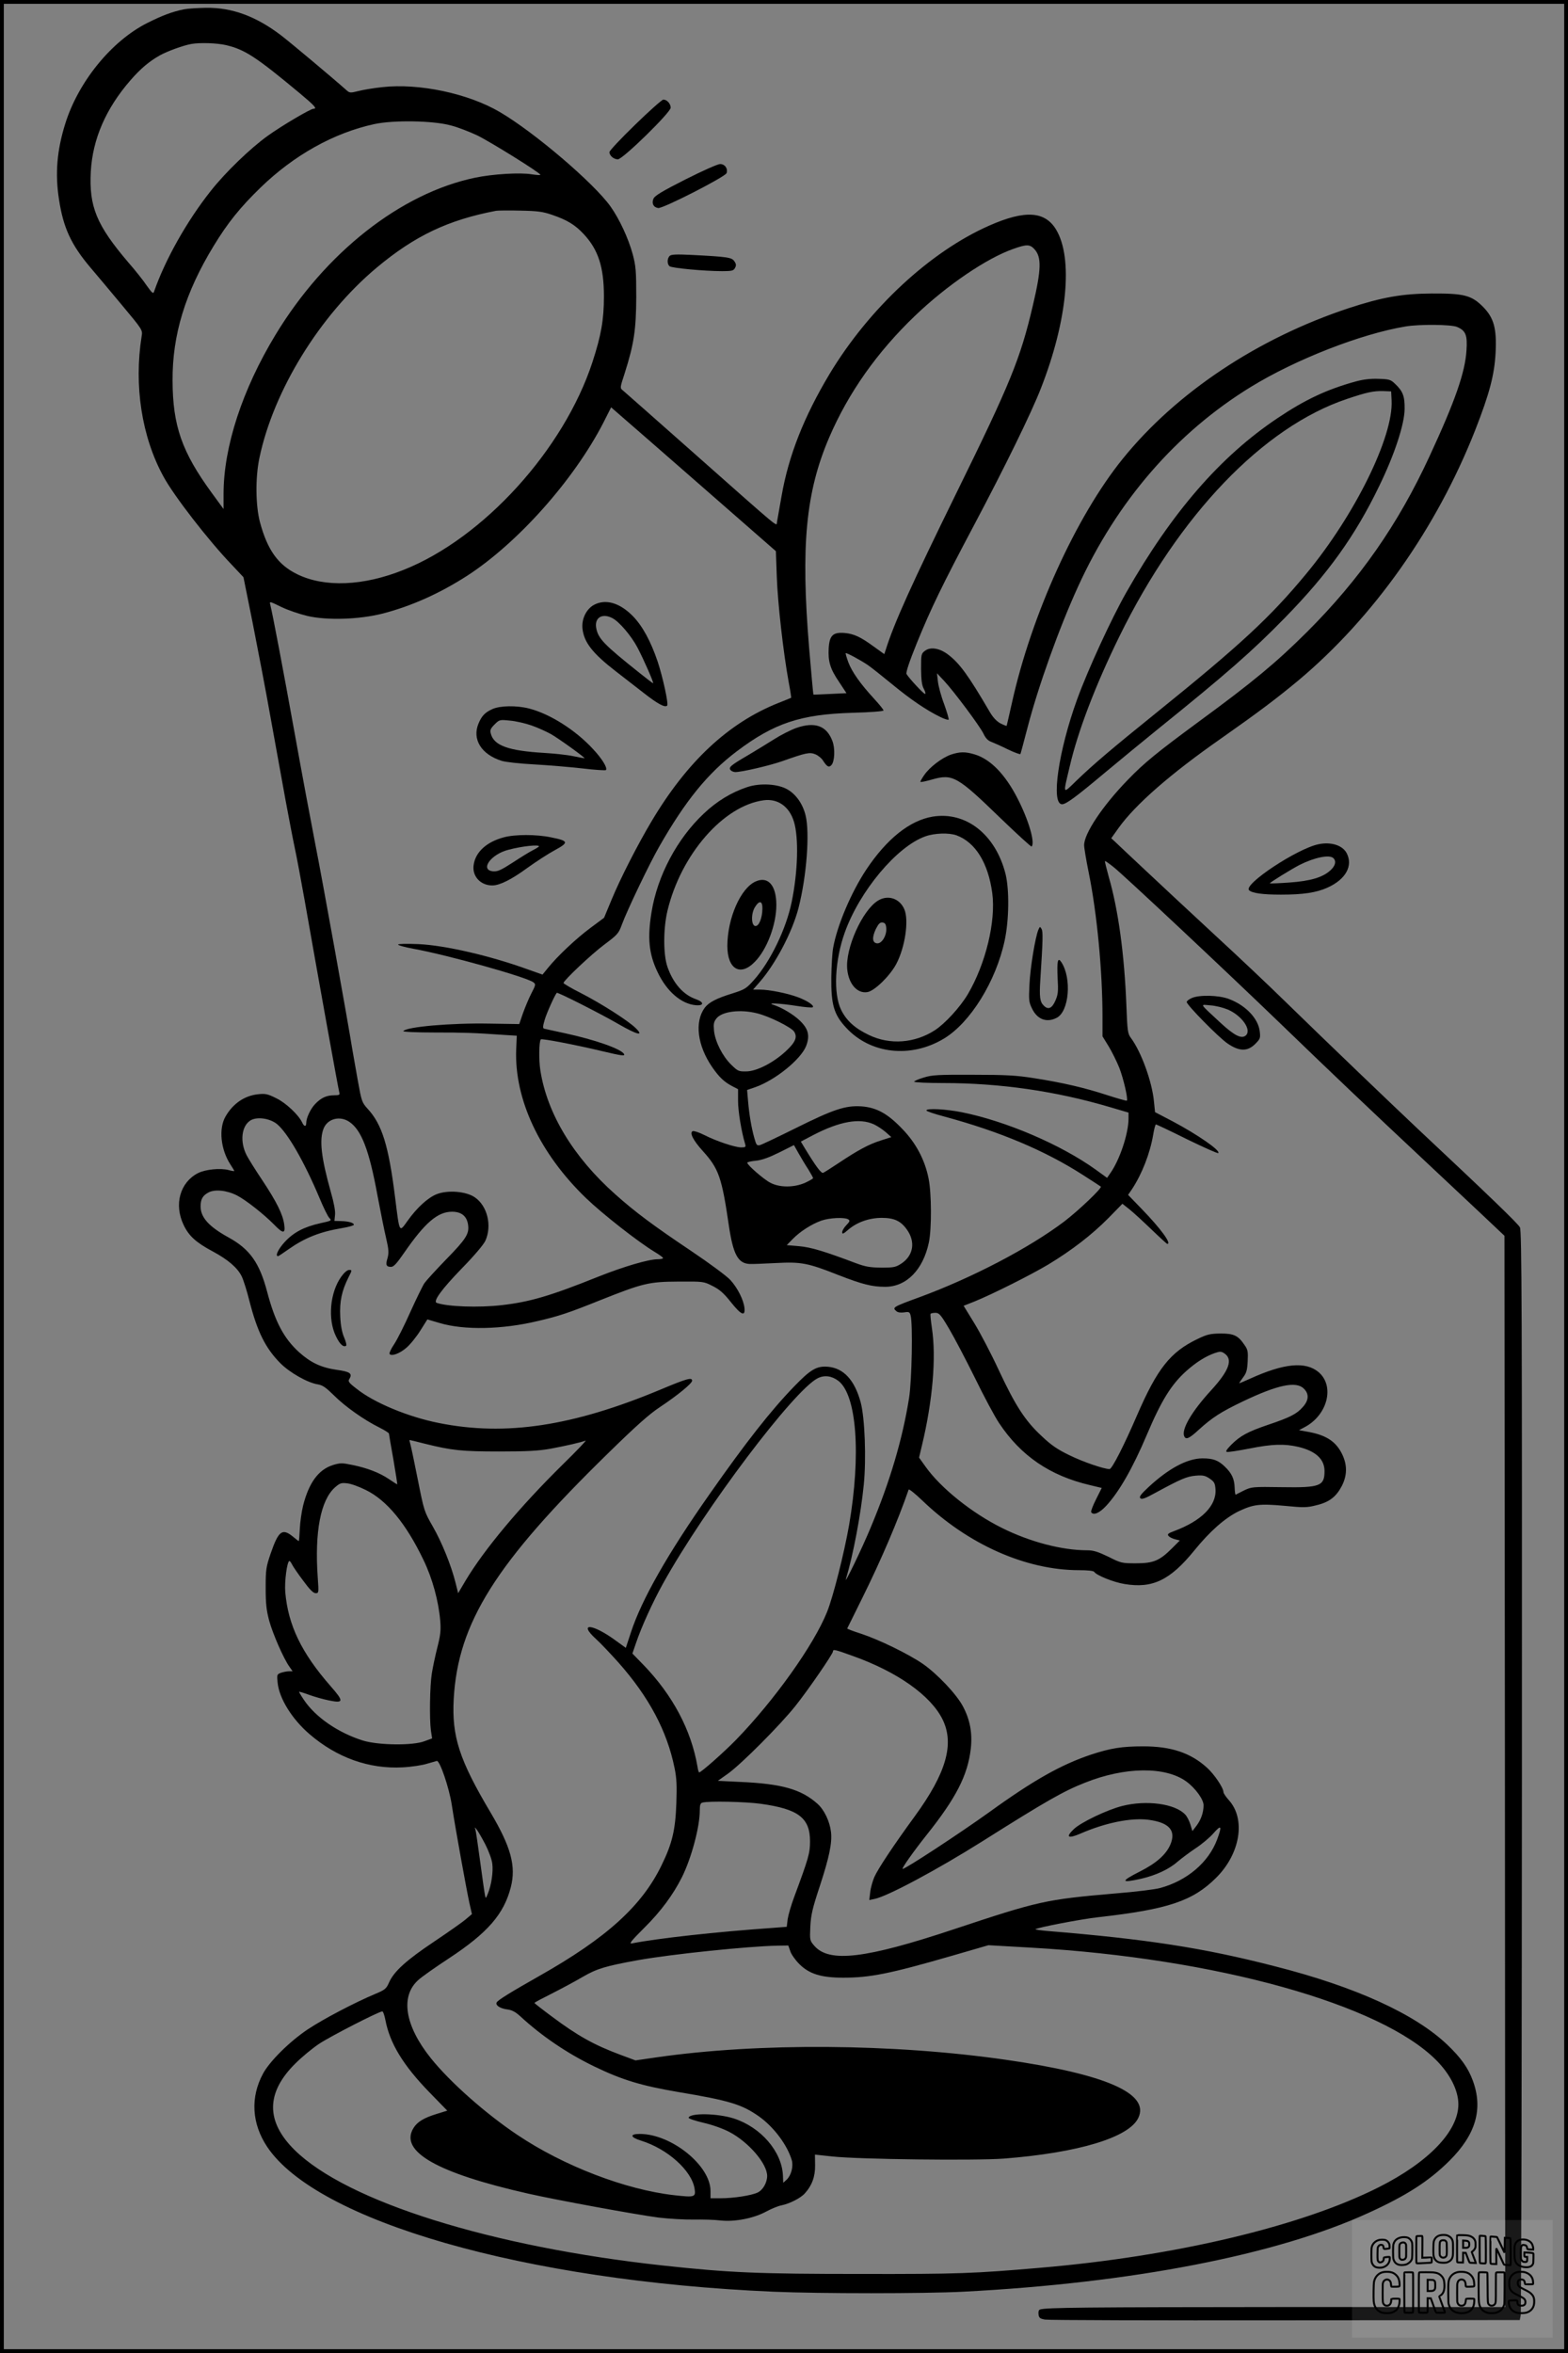 <?xml version="1.0" encoding="UTF-8"?>
<svg xmlns="http://www.w3.org/2000/svg" version="1.0" width="1024pt" height="1536pt" viewBox="0 0 1024 1536" preserveAspectRatio="xMidYMid meet">
  <rect x="0" y="0" width="1024" height="1536" fill="#808080" stroke="none"/>
  <g transform="translate(0.00 0.00) scale(1)">
    <g transform="translate(0,1536) scale(0.1,-0.1)" fill="#000000" stroke="none">
      <path d="M1201 15299 c-75 -15 -142 -40 -241 -90 -233 -118 -449 -384 -534 -657 -54 -173 -67 -325 -41 -492 28 -186 79 -297 206 -447 37 -43 128 -152 204 -243 136 -163 137 -164 130 -205 -51 -321 0 -655 142 -915 68 -126 295 -419 446 -576 l77 -82 59 -293 c32 -162 87 -447 120 -634 34 -187 78 -428 97 -535 20 -107 46 -244 59 -305 13 -60 42 -216 65 -345 87 -495 219 -1228 226 -1252 5 -15 -1 -18 -36 -18 -48 0 -84 -17 -122 -57 -30 -31 -58 -91 -58 -123 0 -27 -14 -26 -27 3 -23 49 -105 127 -169 158 -56 28 -71 31 -118 26 -88 -9 -164 -60 -213 -145 -46 -79 -32 -216 32 -314 14 -21 25 -40 25 -42 0 -2 -17 0 -37 6 -53 14 -151 5 -200 -20 -117 -60 -158 -204 -94 -338 34 -72 81 -115 192 -174 100 -54 161 -107 188 -163 11 -23 34 -95 50 -160 52 -202 105 -308 202 -406 62 -62 177 -127 244 -138 32 -5 53 -20 107 -73 72 -72 195 -159 296 -209 34 -17 62 -35 62 -39 0 -4 13 -80 29 -169 15 -90 27 -163 25 -163 -1 0 -25 15 -53 34 -62 42 -142 73 -240 93 -68 14 -79 14 -128 -1 -93 -30 -155 -114 -193 -262 -10 -40 -20 -109 -22 -153 -2 -45 -5 -81 -7 -81 -2 0 -16 11 -33 25 -74 62 -98 45 -150 -105 -30 -88 -33 -104 -33 -225 0 -105 5 -147 23 -215 24 -87 94 -247 132 -300 l21 -30 -25 0 c-13 0 -37 -5 -52 -10 -26 -10 -26 -13 -21 -64 10 -103 94 -238 208 -336 179 -154 389 -229 609 -217 58 3 130 14 160 24 30 9 59 17 63 18 20 1 80 -175 97 -285 24 -157 97 -559 116 -645 l16 -70 -38 -32 c-20 -18 -114 -84 -208 -147 -181 -121 -264 -195 -296 -269 -17 -39 -27 -47 -87 -72 -136 -57 -342 -165 -444 -233 -118 -79 -248 -208 -291 -288 -84 -155 -74 -326 26 -477 324 -487 1684 -877 3306 -947 300 -13 988 -13 1240 0 1105 57 2051 241 2648 515 250 114 394 207 528 340 172 171 221 338 152 524 -30 82 -78 149 -166 233 -211 201 -598 378 -1125 512 -469 121 -841 178 -1490 231 -43 4 -77 9 -75 11 12 11 295 66 413 79 452 51 614 105 766 256 159 157 196 384 84 508 -19 21 -35 45 -35 52 0 28 -60 117 -108 160 -107 97 -234 139 -416 139 -140 0 -214 -12 -344 -55 -193 -65 -373 -166 -662 -375 -194 -139 -546 -370 -565 -370 -10 0 70 113 155 220 194 243 270 391 290 566 11 101 -5 188 -52 276 -42 79 -167 211 -262 277 -95 65 -286 158 -405 197 -50 16 -90 31 -88 34 2 3 46 93 99 200 123 248 233 506 302 706 2 6 42 -26 88 -70 299 -288 678 -456 1025 -456 56 0 94 -4 99 -11 13 -22 127 -68 197 -79 183 -31 298 24 456 218 102 126 201 213 291 257 96 45 136 50 300 35 124 -12 145 -12 207 4 84 20 129 55 166 126 35 69 36 135 3 205 -39 82 -101 125 -217 147 l-66 12 36 19 c151 79 199 269 92 360 -85 71 -225 58 -445 -42 -38 -17 -71 -31 -73 -31 -2 0 9 16 24 37 23 30 28 48 31 107 3 61 1 76 -20 105 -42 63 -70 76 -157 76 -67 -1 -87 -5 -151 -36 -177 -85 -262 -192 -395 -499 -84 -195 -163 -350 -179 -350 -36 0 -174 47 -261 90 -77 37 -119 65 -182 125 -108 100 -171 197 -281 432 -49 106 -121 243 -159 305 l-70 114 71 28 c120 49 365 172 481 241 154 93 285 194 393 303 l92 94 48 -38 c26 -21 90 -80 143 -131 53 -51 99 -93 102 -93 30 0 -42 99 -166 227 l-90 93 26 38 c65 99 117 232 138 355 6 37 14 67 18 67 3 0 95 -43 203 -97 109 -53 200 -94 204 -90 16 16 -136 121 -298 207 l-115 60 -7 69 c-12 129 -83 325 -151 416 -20 27 -23 45 -29 210 -13 334 -53 626 -115 840 -15 55 -27 102 -25 104 2 2 27 -16 56 -39 65 -51 727 -672 1088 -1020 332 -321 620 -594 915 -870 126 -118 302 -283 390 -366 l160 -151 3 -3496 2 -3497 -1437 0 c-1308 -1 -1561 -3 -1601 -16 -8 -2 -12 -15 -10 -31 3 -24 9 -29 43 -35 22 -4 728 -6 1570 -5 l1530 2 6 30 c4 17 7 1615 8 3553 1 3009 -1 3527 -13 3550 -13 25 -204 209 -666 642 -178 168 -565 538 -880 845 -96 94 -296 283 -445 420 -148 137 -351 326 -450 419 -99 93 -191 179 -204 192 l-24 22 47 66 c110 154 340 355 674 588 242 170 360 259 502 377 491 412 901 992 1153 1631 94 240 126 361 134 507 8 159 -11 228 -82 300 -76 76 -125 88 -335 87 -191 -1 -324 -24 -540 -95 -594 -196 -1127 -550 -1478 -984 -305 -377 -597 -1021 -724 -1595 -18 -80 -33 -146 -34 -148 -1 -2 -19 5 -41 16 -25 14 -48 38 -69 74 -141 241 -197 317 -271 374 -56 43 -116 53 -152 26 -25 -19 -26 -23 -26 -118 1 -74 5 -107 18 -131 10 -18 13 -33 8 -33 -10 0 -106 104 -121 130 -5 10 17 78 69 206 91 223 164 374 371 764 202 381 376 736 438 896 173 442 211 848 99 1035 -73 121 -203 129 -435 27 -387 -170 -786 -540 -1045 -970 -167 -279 -267 -532 -313 -796 -14 -81 -28 -158 -30 -170 -6 -28 46 -71 -563 468 -233 206 -432 382 -443 391 -20 16 -20 16 11 111 61 192 75 284 76 498 0 174 -3 204 -23 280 -29 106 -87 230 -145 312 -109 153 -497 484 -722 616 -207 122 -529 190 -769 163 -57 -6 -128 -18 -158 -26 -48 -12 -55 -12 -73 4 -91 81 -374 318 -432 362 -163 123 -317 180 -487 178 -55 -1 -121 -5 -145 -10z m277 -234 c122 -29 195 -77 480 -314 99 -83 115 -101 89 -101 -19 0 -209 -112 -299 -177 -113 -81 -277 -239 -372 -360 -154 -194 -297 -447 -370 -657 -5 -16 -13 -9 -48 40 -22 33 -76 101 -120 151 -208 244 -257 364 -245 593 12 212 98 411 259 596 65 75 122 123 191 162 50 28 155 66 207 75 58 10 169 6 228 -8z m1467 -524 c44 -11 121 -41 172 -65 86 -42 411 -244 412 -257 1 -3 -25 -2 -56 3 -76 13 -255 2 -370 -22 -485 -101 -979 -489 -1304 -1026 -216 -356 -339 -731 -339 -1038 l0 -99 -76 104 c-196 268 -256 439 -257 734 -2 298 83 576 268 879 91 150 173 252 307 382 219 212 479 357 743 414 126 27 383 23 500 -9z m662 -584 c97 -33 149 -65 205 -125 95 -102 132 -215 132 -407 0 -153 -18 -254 -75 -429 -187 -571 -712 -1149 -1233 -1356 -264 -106 -517 -116 -696 -28 -124 61 -193 157 -242 338 -29 109 -31 292 -4 420 92 440 394 931 765 1242 250 209 467 312 781 372 14 2 86 3 160 1 112 -2 147 -7 207 -28z m3148 -223 c48 -52 46 -132 -10 -369 -81 -346 -147 -507 -495 -1215 -296 -603 -411 -857 -466 -1033 l-9 -27 -67 48 c-87 64 -132 85 -193 90 -75 6 -98 -16 -103 -99 -5 -86 9 -135 68 -221 l48 -73 -106 -5 c-59 -3 -108 -5 -110 -4 -1 0 -14 138 -28 305 -55 667 -22 1016 131 1373 125 291 313 558 562 796 207 198 466 374 640 435 87 31 108 31 138 -1z m2760 -508 c57 -24 69 -53 62 -154 -9 -142 -73 -328 -242 -692 -205 -444 -455 -801 -799 -1145 -199 -198 -351 -325 -706 -585 -274 -202 -356 -268 -466 -382 -163 -168 -284 -349 -284 -425 0 -17 13 -95 29 -174 55 -268 91 -648 91 -946 l0 -128 40 -65 c22 -36 53 -99 70 -141 28 -73 58 -204 49 -214 -3 -2 -60 14 -128 36 -147 48 -292 82 -479 111 -114 18 -181 22 -397 22 -227 1 -268 -1 -322 -18 -35 -10 -63 -23 -63 -27 0 -5 84 -9 188 -9 375 0 738 -53 1090 -157 l122 -36 0 -41 c-1 -99 -58 -269 -120 -356 l-20 -29 -76 55 c-226 162 -583 315 -871 373 -103 21 -233 28 -233 12 0 -5 53 -23 118 -40 362 -98 654 -221 901 -379 64 -41 118 -76 120 -78 10 -9 -147 -158 -239 -228 -229 -173 -600 -367 -945 -494 -175 -64 -180 -67 -150 -92 9 -8 29 -10 50 -7 31 5 36 3 42 -21 15 -55 8 -422 -10 -537 -43 -270 -124 -544 -251 -847 -57 -138 -177 -385 -161 -334 47 156 97 421 116 614 17 169 7 435 -20 537 -39 145 -111 224 -214 233 -74 6 -113 -17 -222 -130 -149 -154 -312 -360 -552 -703 -272 -387 -443 -687 -513 -902 l-33 -100 -61 44 c-155 115 -255 124 -133 13 29 -26 95 -96 147 -154 198 -224 316 -445 365 -686 14 -67 16 -116 12 -230 -6 -175 -27 -264 -96 -405 -129 -267 -360 -476 -801 -725 -187 -106 -266 -155 -276 -171 -11 -18 21 -40 67 -46 33 -4 55 -16 89 -47 140 -129 306 -241 482 -326 182 -88 306 -125 545 -166 336 -56 418 -81 530 -160 97 -69 185 -187 214 -286 11 -41 -4 -98 -33 -126 l-23 -21 -2 48 c-7 156 -144 315 -321 372 -107 34 -286 37 -295 5 -1 -6 42 -20 96 -33 58 -13 128 -38 170 -60 126 -66 247 -207 247 -287 0 -44 -28 -93 -63 -109 -41 -19 -157 -37 -241 -37 l-66 0 0 48 c0 166 -256 372 -462 372 -67 0 -63 -22 9 -44 173 -54 330 -195 349 -313 9 -56 1 -58 -133 -43 -318 36 -722 191 -1023 393 -207 138 -441 345 -566 501 -170 212 -201 404 -83 510 21 20 112 84 202 143 252 166 358 288 403 464 35 137 1 262 -131 485 -206 346 -255 499 -242 743 28 497 272 886 1012 1608 179 175 264 251 335 298 113 75 210 154 210 172 0 24 -37 13 -204 -57 -574 -240 -1014 -307 -1451 -219 -201 40 -424 133 -537 224 -51 39 -57 48 -46 64 21 35 4 47 -84 59 -102 15 -169 47 -245 115 -100 91 -157 200 -208 393 -50 190 -113 280 -254 357 -127 70 -181 130 -181 202 0 47 14 71 52 91 42 22 120 14 186 -20 57 -29 175 -122 242 -190 59 -61 75 -61 66 1 -9 66 -49 147 -144 290 -45 67 -91 141 -102 163 -44 87 -33 188 24 225 41 27 126 16 174 -22 70 -57 178 -245 278 -482 26 -63 55 -122 65 -132 17 -17 14 -18 -59 -34 -107 -24 -175 -60 -233 -123 -42 -46 -64 -92 -43 -92 3 0 33 20 67 44 106 75 206 115 350 139 43 7 78 17 78 22 0 13 -36 23 -86 24 l-41 1 4 40 c3 24 -8 81 -27 147 -64 228 -77 344 -47 418 27 63 106 83 167 42 79 -53 130 -184 184 -480 20 -105 45 -232 57 -281 17 -74 18 -95 9 -128 -14 -45 -9 -58 23 -58 17 0 37 22 86 93 135 195 218 267 312 267 62 0 97 -29 105 -86 8 -59 -13 -92 -147 -229 -64 -66 -126 -134 -138 -151 -12 -18 -53 -102 -92 -188 -38 -86 -86 -181 -106 -211 -20 -29 -33 -58 -30 -63 11 -18 67 2 110 40 25 21 66 72 91 112 l46 73 82 -24 c159 -47 407 -42 637 13 138 32 202 53 406 135 284 113 321 122 514 123 164 1 165 1 224 -29 46 -23 73 -47 119 -105 67 -84 94 -96 89 -40 -5 53 -45 133 -93 185 -24 26 -138 110 -254 188 -249 167 -366 254 -496 370 -275 244 -446 528 -490 809 -11 69 -9 191 3 203 6 7 225 -35 397 -76 134 -32 155 -34 146 -19 -21 34 -191 93 -385 135 -69 15 -130 28 -137 30 -9 3 -8 17 4 57 12 43 66 162 79 177 5 6 282 -134 403 -204 125 -72 170 -82 111 -25 -51 49 -222 158 -354 226 -64 32 -116 63 -116 67 0 16 182 188 268 252 84 63 92 71 113 129 35 95 181 400 245 511 171 299 317 478 505 620 245 185 418 242 757 252 118 3 202 10 202 15 0 6 -28 40 -61 76 -90 98 -145 175 -169 239 -11 30 -19 57 -17 59 4 5 93 -43 144 -77 23 -16 95 -73 162 -128 120 -99 224 -169 313 -212 26 -13 50 -20 53 -17 3 3 -10 48 -29 101 -20 52 -38 120 -41 149 l-6 53 47 -50 c65 -70 230 -291 256 -343 14 -30 30 -47 50 -54 15 -6 64 -27 108 -49 44 -21 81 -35 84 -31 2 4 22 79 45 167 70 271 207 654 331 925 254 558 642 1006 1130 1305 292 179 719 346 1010 394 92 15 296 13 335 -3z m-4924 -1048 l476 -416 6 -168 c6 -170 42 -490 77 -683 11 -58 18 -106 17 -106 -1 -1 -39 -16 -84 -34 -326 -130 -596 -382 -829 -774 -91 -153 -203 -372 -260 -510 l-49 -118 -90 -67 c-93 -69 -216 -185 -277 -261 l-35 -43 -99 35 c-243 88 -537 156 -711 164 -78 3 -133 2 -133 -3 0 -5 44 -17 98 -27 230 -42 736 -184 785 -219 17 -13 16 -17 -13 -73 -17 -33 -41 -91 -55 -130 l-24 -70 -193 3 c-252 5 -546 -21 -564 -49 -3 -5 88 -9 203 -9 195 0 256 -2 458 -16 l80 -5 -4 -91 c-12 -324 153 -677 456 -969 107 -103 339 -285 448 -351 30 -18 55 -36 55 -40 0 -5 -15 -8 -34 -8 -60 0 -223 -48 -389 -114 -314 -126 -447 -165 -632 -186 -150 -17 -353 -10 -423 15 -26 9 32 89 165 226 82 84 141 154 153 180 44 98 13 227 -69 283 -56 39 -175 49 -248 21 -57 -22 -130 -88 -191 -174 -56 -78 -52 -85 -82 154 -42 336 -85 476 -180 578 -36 40 -39 48 -63 182 -14 77 -30 172 -37 210 -29 182 -196 1108 -240 1330 -27 138 -88 464 -135 725 -77 426 -144 779 -160 843 -6 23 -4 22 72 -15 43 -21 120 -47 171 -59 130 -30 339 -23 492 16 188 49 371 131 550 246 332 215 697 625 890 999 l51 101 62 -54 c34 -29 276 -240 538 -469z m1606 -5490 c34 -57 110 -202 170 -323 59 -121 130 -254 158 -295 142 -214 333 -344 595 -405 l75 -18 -37 -74 c-21 -41 -35 -79 -32 -84 14 -23 53 -7 97 40 84 90 174 246 267 466 94 222 159 327 257 415 65 58 126 96 185 117 35 12 43 12 63 -1 59 -39 33 -112 -85 -241 -126 -137 -194 -253 -177 -299 11 -27 32 -18 97 42 87 79 145 116 285 183 228 109 350 135 400 84 35 -34 33 -76 -7 -120 -39 -45 -84 -68 -227 -116 -132 -45 -181 -71 -241 -131 -30 -31 -38 -44 -27 -46 8 -2 74 8 146 22 150 30 229 32 320 11 113 -27 171 -80 171 -158 0 -98 -30 -109 -278 -105 -192 3 -198 2 -247 -21 -27 -14 -52 -26 -55 -28 -3 -2 -6 19 -7 46 -2 58 -19 94 -65 138 -43 41 -76 53 -146 53 -99 -1 -219 -65 -352 -188 -50 -47 -62 -63 -53 -72 9 -10 31 -2 100 36 164 89 203 106 261 111 48 4 62 1 92 -19 30 -21 35 -30 38 -70 7 -107 -91 -206 -271 -273 -38 -14 -45 -20 -36 -31 6 -8 26 -18 43 -22 l31 -8 -51 -51 c-81 -81 -121 -98 -235 -98 -92 0 -98 1 -181 43 -69 33 -97 42 -140 42 -163 0 -372 55 -553 145 -198 98 -401 261 -500 400 l-43 60 19 80 c70 291 94 575 65 765 -7 47 -11 88 -9 93 2 4 17 7 32 7 24 0 35 -12 88 -102z m-722 -342 c120 -92 149 -481 70 -942 -32 -183 -104 -468 -144 -567 -86 -215 -345 -578 -595 -835 -76 -78 -227 -212 -240 -212 -3 0 -8 17 -11 38 -41 238 -161 465 -352 663 l-73 75 24 70 c36 107 111 270 176 387 271 489 856 1263 1010 1340 44 22 91 16 135 -17z m-2698 -411 c174 -43 237 -50 483 -50 182 0 257 4 335 18 97 18 199 41 229 53 9 3 -59 -68 -151 -158 -278 -274 -509 -550 -632 -755 l-49 -83 -17 68 c-28 112 -89 264 -149 368 -55 96 -57 102 -96 298 -22 111 -44 216 -49 234 -5 17 -8 32 -6 32 2 0 48 -11 102 -25z m-389 -301 c138 -67 264 -220 378 -458 58 -120 98 -267 109 -396 5 -62 2 -93 -19 -175 -14 -55 -30 -131 -36 -170 -13 -80 -16 -295 -6 -371 l8 -52 -49 -18 c-76 -30 -302 -27 -403 4 -162 51 -309 152 -385 265 -19 28 -33 52 -32 53 2 2 32 -7 67 -20 36 -13 93 -29 128 -36 97 -20 99 -7 12 92 -192 219 -278 399 -297 614 -6 70 12 204 27 204 4 0 11 -10 17 -22 6 -13 38 -60 72 -105 43 -59 67 -83 82 -83 21 0 21 2 14 103 -21 298 19 505 113 588 31 27 41 31 79 26 25 -2 79 -22 121 -43z m3179 -1083 c293 -104 512 -259 589 -416 78 -160 23 -350 -181 -630 -141 -193 -241 -344 -265 -398 -11 -26 -24 -70 -27 -99 l-6 -51 34 7 c83 16 410 191 704 376 420 265 531 328 671 383 260 104 524 107 661 8 59 -43 113 -117 113 -155 0 -47 -16 -94 -46 -134 l-27 -35 -13 43 c-7 23 -22 53 -34 65 -66 71 -253 96 -411 56 -99 -25 -270 -107 -316 -151 -56 -53 -39 -65 44 -29 161 70 327 104 442 90 138 -18 184 -71 143 -165 -29 -64 -91 -119 -198 -173 -128 -65 -126 -77 9 -47 95 22 182 62 237 111 25 21 78 61 117 87 40 26 93 70 118 99 51 58 57 49 24 -40 -56 -151 -198 -271 -374 -318 -33 -9 -163 -25 -290 -35 -460 -40 -499 -49 -1059 -235 -572 -190 -809 -219 -907 -108 -31 36 -31 37 -27 127 4 76 14 119 61 261 63 192 82 285 74 356 -8 69 -44 144 -87 183 -107 96 -233 132 -508 144 l-144 7 69 49 c89 65 338 315 437 439 84 105 246 341 246 357 0 15 11 13 127 -29z m-598 -966 c245 -34 321 -92 321 -245 0 -78 -10 -111 -103 -362 -20 -53 -39 -119 -43 -146 l-6 -50 -92 -7 c-371 -26 -750 -68 -918 -101 -23 -5 -8 14 81 103 106 105 186 213 244 328 62 124 117 329 117 435 0 38 4 50 18 53 41 11 280 6 381 -8z m-1800 -264 c22 -43 43 -99 46 -127 7 -52 -6 -141 -30 -198 -13 -31 -13 -31 -18 -6 -3 14 -17 111 -31 216 -14 105 -28 199 -31 210 -6 19 -6 19 9 0 8 -10 33 -53 55 -95z m1992 -698 c6 -20 33 -58 59 -84 65 -65 143 -89 287 -89 174 0 301 25 703 141 l245 71 280 -16 c1206 -69 2283 -369 2646 -736 90 -91 142 -195 143 -284 2 -176 -192 -379 -520 -544 -509 -256 -1331 -451 -2214 -526 -431 -37 -532 -41 -1165 -40 -673 0 -861 8 -1295 55 -1122 122 -2064 417 -2406 754 -189 187 -188 374 5 565 42 42 112 100 156 129 74 49 390 211 412 211 5 0 14 -26 20 -57 29 -152 116 -295 288 -472 l116 -119 -68 -21 c-85 -26 -128 -52 -153 -93 -93 -152 153 -293 751 -428 181 -41 698 -136 850 -156 68 -8 171 -14 229 -13 58 1 137 -1 176 -6 93 -10 217 14 299 59 33 18 78 36 99 40 51 10 125 47 152 78 46 50 68 109 67 183 l-1 70 112 -12 c172 -19 932 -28 1122 -14 487 38 818 138 878 266 76 159 -213 285 -865 379 -738 106 -1614 112 -2281 16 l-138 -20 -97 36 c-174 65 -280 124 -450 251 -62 46 -113 86 -113 88 0 3 51 30 113 61 61 31 153 80 202 109 93 54 149 71 365 110 222 39 712 90 907 94 l71 1 13 -37z"></path>
      <path d="M8854 12870 c-189 -52 -331 -119 -510 -239 -374 -250 -690 -614 -989 -1139 -96 -169 -248 -498 -321 -698 -122 -337 -172 -684 -98 -684 26 0 90 47 276 203 101 84 255 211 343 282 454 366 623 514 835 731 282 288 460 536 616 859 101 207 166 405 167 505 1 84 -11 116 -63 165 -28 27 -38 30 -108 32 -52 2 -100 -4 -148 -17z m234 -125 c12 -235 -239 -746 -557 -1130 -235 -284 -427 -462 -976 -905 -294 -237 -415 -340 -523 -444 -95 -92 -91 -99 -46 91 53 229 167 528 324 848 389 794 940 1368 1487 1551 128 43 173 53 238 51 l50 -2 3 -60z"></path>
      <path d="M5200 10608 c-36 -13 -101 -46 -145 -74 -44 -28 -120 -74 -170 -104 -115 -67 -128 -79 -114 -97 6 -7 20 -13 31 -13 42 0 223 42 306 71 158 56 180 60 217 45 19 -8 42 -27 51 -43 25 -38 37 -45 53 -28 22 22 26 109 7 158 -38 100 -114 127 -236 85z"></path>
      <path d="M6210 10434 c-59 -21 -138 -81 -174 -133 -16 -23 -27 -43 -25 -45 2 -3 36 4 74 15 137 39 165 23 449 -252 109 -105 200 -188 203 -185 24 24 -19 173 -93 316 -80 156 -176 254 -278 285 -62 19 -98 18 -156 -1z"></path>
      <path d="M4880 10222 c-103 -34 -200 -93 -285 -174 -174 -164 -302 -406 -340 -642 -28 -169 -17 -274 39 -391 60 -127 155 -209 251 -217 53 -4 54 20 1 39 -83 28 -150 104 -187 211 -28 80 -28 249 0 367 88 367 365 686 629 721 92 12 167 -41 197 -140 32 -106 26 -326 -15 -525 -36 -175 -139 -388 -246 -508 -50 -56 -59 -62 -141 -88 -104 -32 -154 -58 -181 -94 -67 -92 -48 -246 49 -387 46 -66 77 -96 132 -125 l37 -19 0 -78 c0 -66 22 -200 46 -279 6 -21 3 -23 -26 -23 -40 0 -163 41 -241 81 -34 17 -67 28 -75 25 -23 -9 3 -61 67 -131 103 -114 123 -171 169 -486 28 -187 59 -246 135 -250 17 -1 93 2 170 6 168 9 210 1 412 -79 155 -60 217 -76 304 -76 138 0 247 110 285 289 19 91 18 321 -2 419 -24 120 -82 230 -170 321 -97 102 -170 142 -270 149 -103 6 -180 -19 -429 -143 -115 -57 -220 -107 -232 -110 -20 -5 -24 0 -37 47 -18 64 -33 149 -41 243 l-6 70 53 18 c131 46 299 182 333 270 25 67 14 111 -41 164 -42 41 -120 87 -174 104 -47 14 42 10 150 -7 56 -9 104 -13 108 -9 11 11 -35 42 -96 65 -69 26 -188 50 -249 50 l-45 0 41 47 c105 119 216 330 256 487 53 207 74 489 46 603 -18 74 -61 136 -117 169 -62 37 -180 44 -264 16z m65 -1477 c81 -20 222 -91 241 -119 23 -36 9 -70 -55 -129 -81 -75 -191 -131 -258 -131 -49 -1 -55 2 -98 44 -57 56 -104 149 -112 221 -4 45 -2 58 16 81 36 46 157 61 266 33z m761 -724 c22 -10 57 -33 78 -51 l37 -33 -69 -22 c-78 -25 -146 -61 -275 -147 -48 -32 -94 -61 -101 -64 -13 -5 -46 39 -124 167 l-22 37 82 43 c172 89 301 112 394 70z m-427 -295 c17 -28 31 -53 31 -57 0 -3 -24 -17 -52 -30 -73 -32 -166 -32 -227 0 -43 22 -151 116 -151 131 0 4 25 10 56 13 40 4 86 21 153 54 l96 48 31 -55 c17 -30 45 -77 63 -104z m261 -326 c12 -8 10 -14 -13 -38 -15 -15 -27 -36 -27 -46 0 -14 8 -11 40 17 57 49 137 77 219 77 80 0 124 -20 164 -77 57 -80 42 -169 -36 -221 -37 -24 -49 -27 -131 -27 -75 1 -104 6 -166 29 -207 78 -293 104 -371 111 l-81 7 39 40 c49 50 123 97 187 120 55 19 152 23 176 8z"></path>
      <path d="M6090 10029 c-149 -25 -299 -145 -433 -346 -98 -148 -190 -364 -216 -510 -6 -32 -11 -119 -12 -193 -2 -178 17 -243 96 -328 159 -173 423 -202 639 -72 173 104 340 374 397 640 29 135 31 331 6 434 -65 258 -258 411 -477 375z m157 -122 c123 -46 206 -179 233 -376 25 -184 -43 -464 -160 -662 -51 -85 -148 -191 -216 -235 -131 -84 -292 -96 -428 -31 -93 44 -148 94 -183 165 -52 106 -41 324 24 505 97 271 340 561 525 627 60 22 156 25 205 7z"></path>
      <path d="M5734 9481 c-102 -62 -215 -313 -201 -449 10 -97 66 -160 133 -148 47 9 146 106 187 183 57 107 84 284 53 357 -30 71 -107 97 -172 57z m54 -181 c3 -48 -30 -102 -61 -98 -31 4 -33 39 -7 94 18 35 27 44 44 42 16 -2 22 -11 24 -38z"></path>
      <path d="M4935 9606 c-98 -43 -184 -239 -185 -420 0 -153 85 -203 180 -104 79 80 140 243 140 370 0 129 -54 190 -135 154z m44 -178 c-1 -61 -22 -113 -45 -113 -28 0 -31 79 -4 123 29 47 50 42 49 -10z"></path>
      <path d="M6781 9290 c-20 -48 -53 -246 -58 -357 -5 -101 -4 -115 17 -157 34 -71 96 -94 161 -60 81 41 99 257 31 362 -24 37 -30 10 -25 -102 5 -89 3 -108 -15 -149 -22 -50 -47 -61 -76 -31 -25 24 -29 58 -22 167 17 264 18 315 8 333 -10 17 -11 17 -21 -6z"></path>
      <path d="M2230 7028 c-75 -103 -91 -279 -36 -391 25 -52 48 -73 66 -62 5 3 -1 27 -12 53 -14 32 -23 76 -26 137 -5 100 10 169 54 257 24 47 24 48 4 48 -12 0 -32 -17 -50 -42z"></path>
      <path d="M3880 11412 c-51 -27 -83 -93 -76 -156 10 -89 65 -160 216 -277 47 -36 129 -100 183 -142 92 -72 140 -98 154 -83 10 10 -28 184 -62 287 -45 133 -99 232 -161 296 -86 88 -178 115 -254 75z m119 -87 c44 -22 124 -116 164 -192 41 -78 109 -233 102 -233 -3 0 -42 30 -87 66 -236 188 -273 226 -285 298 -10 65 41 95 106 61z"></path>
      <path d="M3215 10731 c-48 -22 -69 -44 -90 -94 -43 -103 18 -202 152 -244 27 -8 118 -18 213 -23 91 -5 231 -17 312 -26 81 -10 151 -14 155 -11 12 13 -24 73 -84 137 -113 123 -281 230 -418 265 -82 21 -190 19 -240 -4z m257 -107 c40 -14 97 -40 126 -56 51 -29 230 -158 219 -158 -3 0 -36 6 -74 14 -37 8 -122 17 -188 21 -236 14 -330 48 -350 127 -6 22 -1 33 25 59 31 31 33 32 100 25 38 -3 102 -18 142 -32z"></path>
      <path d="M3290 9894 c-113 -30 -186 -97 -197 -182 -10 -72 45 -132 122 -132 48 0 124 38 227 113 57 41 138 94 181 117 94 51 91 61 -25 84 -95 20 -235 20 -308 0z m230 -59 c0 -2 -18 -14 -40 -25 -22 -11 -82 -48 -132 -81 -76 -49 -98 -59 -127 -57 -90 8 -16 112 100 141 91 24 199 35 199 22z"></path>
      <path d="M4148 14546 c-93 -90 -168 -170 -168 -179 0 -23 28 -47 55 -47 32 0 345 306 345 337 0 26 -25 53 -48 53 -9 -1 -92 -74 -184 -164z"></path>
      <path d="M4477 14189 c-150 -76 -200 -106 -209 -125 -14 -31 -1 -57 30 -62 31 -5 439 204 447 228 10 30 -12 60 -43 59 -15 0 -116 -45 -225 -100z"></path>
      <path d="M4373 13689 c-17 -17 -17 -54 0 -67 14 -12 228 -32 343 -32 64 0 75 3 84 21 9 16 8 26 -4 43 -16 26 -46 30 -281 42 -101 5 -133 3 -142 -7z"></path>
      <path d="M8611 9849 c-139 -28 -492 -262 -454 -300 19 -19 86 -29 208 -29 146 0 232 13 305 46 119 54 167 142 125 224 -27 52 -102 76 -184 59z m97 -91 c20 -20 13 -49 -18 -78 -50 -47 -130 -71 -269 -81 -69 -5 -126 -7 -128 -5 -4 3 143 94 196 121 96 48 194 68 219 43z"></path>
      <path d="M7783 8845 c-18 -8 -33 -19 -33 -26 0 -19 209 -232 267 -271 76 -52 130 -53 180 -3 33 33 35 39 30 81 -9 85 -92 172 -202 213 -66 25 -192 28 -242 6z m235 -75 c93 -40 159 -135 117 -170 -28 -23 -74 0 -163 82 -144 134 -137 121 -66 115 33 -2 83 -15 112 -27z"></path>
    </g>
  </g>
  <rect x="0.0" y="0.0" width="1024.0" height="1536.0" fill="none" stroke="black" stroke-width="5"></rect>
  <g transform="translate(882.93 1449.20) scale(0.128)" opacity="1.0">
    <rect x="0" y="0" width="1024.0" height="600.0" fill="white" fill-opacity="0.1"></rect>
    <g transform="translate(0,650) scale(0.1,-0.1)" stroke="none">
      <path fill="none" stroke="#000000" stroke-width="100" d="M4491 5720 c-164 -43 -269 -147 -319 -315 -19 -65 -29 -577 -13 -693 25 -190 116 -310 276 -367 63 -23 284 -32 370 -16 122 22 249 110 294 205 51 104 56 150 56 496 0 341 -4 385 -48 478 -46 100 -156 184 -282 217 -83 21 -241 19 -334 -5z m270 -273 c19 -12 43 -40 54 -62 18 -37 20 -64 23 -320 5 -339 -1 -384 -56 -436 -87 -82 -235 -56 -289 51 -22 43 -23 53 -23 335 0 314 7 370 52 412 34 32 66 42 139 42 53 1 73 -4 100 -22z"></path>
      <path fill="none" stroke="#000000" stroke-width="100" d="M5367 5723 c-4 -3 -7 -311 -7 -683 0 -618 1 -679 17 -691 12 -10 51 -14 152 -14 l136 0 3 248 2 248 67 -3 67 -3 34 -85 c18 -47 58 -152 89 -235 30 -82 63 -158 73 -168 14 -15 40 -19 165 -24 l148 -6 -5 34 c-4 19 -49 143 -102 276 -53 133 -96 246 -96 251 0 6 15 19 33 31 53 33 104 92 134 156 27 57 28 67 27 195 0 115 -4 144 -23 193 -31 80 -76 135 -148 183 -83 56 -166 82 -303 94 -129 11 -453 14 -463 3z m541 -300 c55 -27 77 -73 77 -163 0 -61 -4 -82 -23 -111 -34 -55 -73 -69 -191 -69 l-101 0 0 187 0 186 101 -6 c66 -4 114 -12 137 -24z"></path>
      <path fill="none" stroke="#000000" stroke-width="100" d="M6514 5685 c-4 -9 -5 -320 -2 -690 3 -511 7 -678 16 -687 19 -19 273 -30 291 -13 11 11 13 126 12 675 -1 364 -6 672 -11 685 -11 28 -27 31 -187 40 -99 6 -114 5 -119 -10z"></path>
      <path fill="none" stroke="#000000" stroke-width="100" d="M3355 5683 c-27 -3 -55 -9 -62 -15 -10 -8 -13 -150 -13 -683 0 -592 2 -674 15 -685 12 -10 52 -11 173 -6 362 15 578 29 590 38 8 7 12 46 12 129 0 108 -2 119 -20 129 -11 6 -24 9 -28 7 -4 -3 -103 -8 -221 -12 l-214 -7 5 545 c4 384 2 549 -5 556 -11 11 -120 12 -232 4z"></path>
      <path fill="none" stroke="#000000" stroke-width="100" d="M7067 5654 c-4 -4 -7 -310 -7 -680 0 -625 1 -673 18 -692 15 -18 31 -21 152 -24 l134 -3 -3 400 c-2 277 1 397 8 390 11 -11 153 -311 251 -530 96 -215 128 -281 142 -292 7 -6 82 -14 165 -17 l153 -7 11 28 c14 34 3 1333 -11 1347 -5 5 -70 11 -144 14 l-136 5 -1 -54 c-1 -30 -5 -200 -8 -379 l-6 -325 -73 150 c-40 83 -123 256 -184 385 -61 129 -117 242 -125 252 -11 12 -40 18 -121 22 -59 4 -130 9 -157 12 -28 3 -54 2 -58 -2z"></path>
      <path fill="none" stroke="#000000" stroke-width="100" d="M2507 5614 c-220 -49 -342 -159 -394 -357 -24 -91 -24 -641 0 -740 57 -233 232 -339 510 -310 56 6 127 21 158 33 76 29 187 114 226 174 64 95 67 114 71 505 2 232 -1 371 -8 404 -27 126 -116 235 -228 278 -74 29 -236 35 -335 13z m191 -281 c15 -11 36 -35 47 -54 19 -32 20 -52 20 -349 0 -309 0 -316 -23 -362 -31 -62 -75 -89 -155 -95 -53 -4 -67 -2 -97 19 -19 13 -44 41 -55 63 -19 37 -20 60 -20 350 0 337 2 351 60 405 54 51 169 63 223 23z"></path>
      <path fill="none" stroke="#000000" stroke-width="100" d="M8568 5491 c-133 -43 -219 -134 -262 -280 -13 -45 -16 -107 -16 -343 0 -320 9 -395 60 -506 73 -156 258 -255 506 -269 191 -11 324 47 376 165 19 42 22 70 26 288 4 209 3 242 -11 256 -19 18 -186 38 -347 41 l-105 2 -3 -95 c-1 -52 2 -102 7 -109 6 -10 33 -16 75 -19 l66 -4 0 -105 c0 -98 -1 -105 -26 -130 -23 -23 -31 -25 -99 -21 -64 3 -79 7 -112 34 -21 16 -49 52 -63 80 -25 49 -25 51 -25 324 0 303 6 348 56 402 28 29 32 30 99 26 105 -6 152 -50 167 -158 8 -53 9 -54 48 -62 22 -5 90 -10 150 -11 l110 -2 3 43 c4 52 -30 180 -66 245 -53 99 -179 183 -317 212 -96 20 -226 18 -297 -4z"></path>
      <path fill="none" stroke="#000000" stroke-width="100" d="M1390 5484 c-203 -45 -359 -207 -390 -404 -13 -83 -13 -616 0 -694 20 -123 100 -235 203 -281 98 -45 271 -51 387 -13 211 67 340 238 340 451 0 54 -3 69 -17 74 -24 9 -264 -15 -280 -28 -7 -7 -13 -31 -13 -60 0 -56 -13 -95 -43 -128 -31 -34 -95 -61 -144 -61 -35 0 -48 6 -77 35 -52 52 -58 99 -54 423 3 257 5 280 24 323 42 89 120 132 202 109 53 -14 72 -42 81 -120 11 -90 15 -92 150 -79 62 6 125 15 138 20 25 9 25 10 21 107 -3 82 -9 106 -33 155 -33 68 -97 130 -163 160 -60 27 -235 33 -332 11z"></path>
      <path fill="none" stroke="#000000" stroke-width="100" d="M1600 3845 c-239 -44 -424 -235 -476 -495 -22 -109 -33 -831 -15 -1000 31 -300 174 -492 425 -572 45 -15 100 -21 211 -25 181 -6 263 8 380 66 147 73 214 152 266 311 26 78 32 117 37 219 4 98 2 125 -9 132 -22 14 -393 11 -407 -3 -7 -7 -12 -39 -12 -73 0 -169 -84 -275 -217 -275 -68 0 -110 18 -150 64 -65 73 -68 99 -68 606 0 446 1 456 22 515 78 208 337 201 392 -11 6 -23 13 -75 16 -115 3 -41 10 -78 15 -83 10 -10 289 -10 357 0 63 9 67 18 60 147 -12 210 -62 331 -181 445 -86 82 -165 123 -280 146 -94 19 -261 20 -366 1z"></path>
      <path fill="none" stroke="#000000" stroke-width="100" d="M5376 3840 c-151 -39 -268 -118 -350 -237 -106 -157 -118 -245 -114 -863 4 -463 5 -477 27 -550 33 -106 72 -178 131 -243 123 -135 290 -197 526 -197 326 0 528 127 610 384 34 106 48 339 20 349 -29 12 -386 9 -400 -2 -7 -6 -16 -44 -20 -85 -17 -192 -81 -266 -226 -266 -93 1 -163 55 -197 152 -16 48 -18 92 -18 503 0 437 1 452 22 520 26 81 57 119 121 147 78 35 188 8 237 -56 30 -40 55 -133 55 -206 0 -92 6 -95 157 -92 70 1 161 5 201 8 87 8 88 9 78 158 -12 189 -62 314 -170 422 -76 76 -130 109 -241 144 -102 33 -337 38 -449 10z"></path>
      <path fill="none" stroke="#000000" stroke-width="100" d="M8441 3845 c-204 -45 -357 -196 -406 -402 -24 -99 -17 -331 13 -416 47 -137 141 -225 342 -323 334 -162 396 -203 438 -284 19 -37 23 -57 20 -116 -3 -59 -8 -77 -30 -107 -39 -50 -98 -70 -190 -65 -137 7 -187 57 -188 185 0 95 4 94 -223 86 -106 -3 -198 -10 -204 -16 -17 -13 -17 -107 1 -200 44 -226 196 -375 436 -423 103 -20 339 -15 435 10 199 53 340 189 391 377 21 78 28 222 15 311 -16 115 -56 191 -145 276 -85 81 -145 117 -386 235 -250 122 -298 173 -301 319 -3 109 52 167 164 175 115 8 183 -49 194 -164 3 -32 10 -64 16 -70 10 -14 340 -17 387 -4 24 7 25 9 22 92 -5 150 -54 269 -153 369 -69 70 -189 133 -297 155 -90 18 -265 18 -351 0z"></path>
      <path fill="none" stroke="#000000" stroke-width="100" d="M2710 3833 c-14 -2 -29 -9 -35 -14 -7 -7 -9 -354 -7 -1017 3 -910 5 -1008 20 -1019 20 -16 384 -18 413 -3 19 10 19 32 19 1019 0 923 -1 1010 -16 1022 -13 10 -61 14 -193 16 -97 1 -187 -1 -201 -4z"></path>
      <path fill="none" stroke="#000000" stroke-width="100" d="M3455 3833 c-47 -12 -45 32 -45 -1034 0 -987 0 -1009 19 -1019 12 -6 98 -10 210 -10 159 0 192 3 205 16 14 13 16 61 16 370 l0 355 81 -3 82 -3 88 -245 c49 -135 105 -292 124 -350 20 -58 45 -113 57 -122 18 -16 45 -18 229 -18 184 0 210 2 216 16 7 19 16 -7 -153 448 -74 197 -134 362 -134 366 0 4 23 22 50 40 162 104 228 273 217 560 -8 225 -46 336 -153 450 -104 110 -219 160 -413 179 -101 11 -657 13 -696 4z m721 -409 c64 -48 69 -61 72 -231 4 -176 -7 -223 -59 -267 -43 -36 -89 -46 -216 -46 l-113 0 0 286 0 286 144 -4 c127 -3 148 -5 172 -24z"></path>
      <path fill="none" stroke="#000000" stroke-width="100" d="M6510 3834 c-51 -11 -50 7 -50 -683 1 -672 7 -842 35 -951 45 -175 148 -311 289 -380 117 -58 200 -73 376 -68 124 4 156 9 225 32 108 37 176 79 246 153 61 66 117 169 140 258 9 37 13 248 16 831 4 727 3 782 -13 795 -13 11 -57 14 -204 14 -171 0 -190 -2 -209 -19 -21 -19 -21 -19 -21 -746 0 -782 0 -782 -52 -861 -64 -95 -228 -106 -302 -19 -61 73 -60 64 -66 877 -4 562 -8 745 -17 754 -13 13 -341 23 -393 13z"></path>
    </g>
  </g>
</svg>
